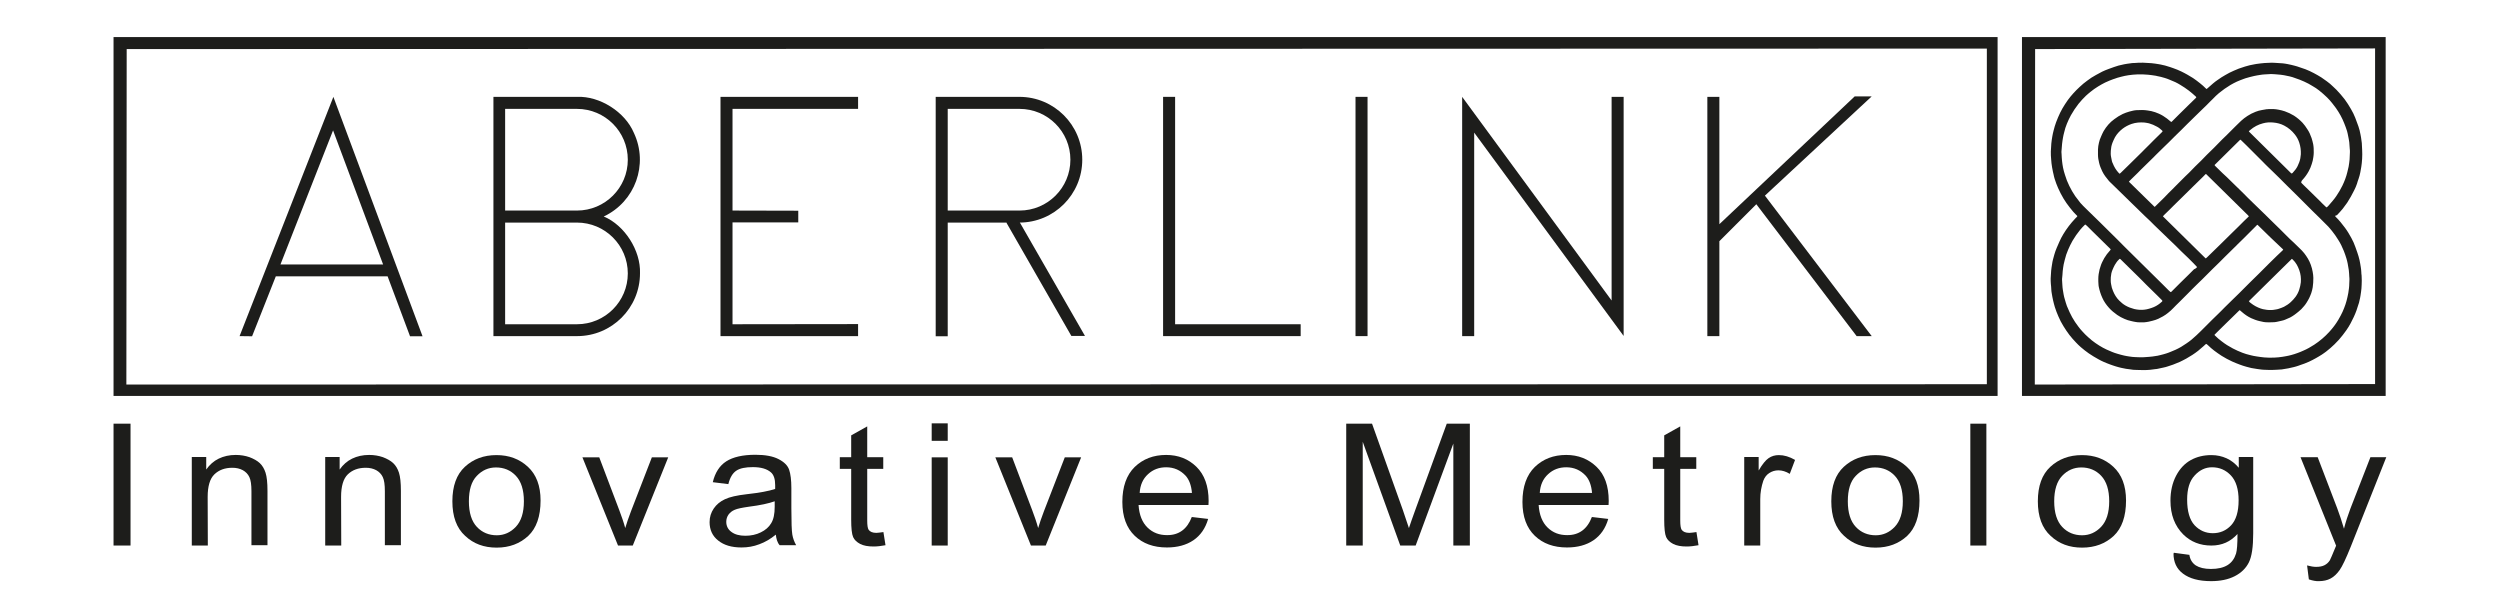 <?xml version="1.0" encoding="utf-8"?>
<!-- Generator: Adobe Illustrator 27.1.1, SVG Export Plug-In . SVG Version: 6.00 Build 0)  -->
<svg version="1.1" id="Layer_1" xmlns="http://www.w3.org/2000/svg" xmlns:xlink="http://www.w3.org/1999/xlink" x="0px" y="0px"
	 viewBox="0 0 1559 373" style="enable-background:new 0 0 1559 373;" xml:space="preserve">
<style type="text/css">
	.st0{fill-rule:evenodd;clip-rule:evenodd;fill:#1D1D1B;}
	.st1{fill:#1D1D1B;}
</style>
<g>
	<path class="st0" d="M1245.7,246.9H70.8V23.1h1174.9L1245.7,246.9L1245.7,246.9z M78.8,239.8L79,30.6l1160-0.3v209.3L78.8,239.8z"
		/>
	<path class="st0" d="M255.7,209.7l-14-37.4H172l-14.8,37.4l-7.8-0.1l58.5-149.2l55.6,149.3L255.7,209.7L255.7,209.7z M238.9,164.9
		h-64l32.8-83.6L238.9,164.9z"/>
	<path class="st0" d="M627.3,138.8H591v70.9h-7.5V60.4h52.2c21.6,0,39.2,17.5,39.2,39.2c0,21.6-17.5,39.2-39.2,39.2h0.3l40.6,70.7
		h-8.5l-40.6-70.8L627.3,138.8z M635.8,131.3H591V67.9h44.8c17.5,0,31.7,14.2,31.7,31.7S653.3,131.3,635.8,131.3z"/>
	<polygon class="st0" points="535.1,209.6 449.3,209.6 449.3,60.4 535.1,60.4 535.1,60.4 535.1,67.9 456.8,67.9 456.8,131.3 
		497.8,131.4 497.8,138.7 456.8,138.7 456.8,202.2 535.1,202.1 	"/>
	<polygon class="st0" points="811.1,209.6 725.3,209.6 725.3,60.4 732.8,60.4 732.8,202.2 811.1,202.2 	"/>
	<path class="st0" d="M376.5,135c19.6-9.2,28-32.5,18.8-52.1c-5.5-13.1-21.3-23.1-35.4-22.5h-52.2v149.2h52.2
		c21.6,0,39.2-17.5,39.2-39.2C399.6,156.3,389.6,140.5,376.5,135z M359.8,131.3H315V67.9h44.8c17.5,0,31.7,14.2,31.7,31.7
		S377.3,131.3,359.8,131.3z M359.8,202.2c17.5,0,31.7-14.2,31.7-31.7s-14.2-31.7-31.7-31.7H315v63.4L359.8,202.2L359.8,202.2z"/>
	<polygon class="st0" points="1005,187.4 911.8,60.4 911.8,209.6 919.3,209.6 919.3,82.7 1012.5,209.5 1012.5,60.4 1005,60.4 	"/>
	<polygon class="st0" points="1072.2,139.8 1156.6,60.1 1167.2,60.1 1100.6,122 1167.2,209.6 1157.8,209.6 1095.2,127.3 
		1095.3,127.3 1072.2,150.4 1072.2,209.6 1064.7,209.6 1064.7,60.4 1072.2,60.4 	"/>
	<path class="st0" d="M852.1,60.4"/>
	<rect x="845.3" y="60.4" class="st0" width="7.5" height="149.2"/>
	<path class="st0" d="M1157.8,209.6"/>
	<path class="st0" d="M81.4,340.2H70.8v-76h10.6V340.2z"/>
	<path class="st0" d="M129.6,340.2h-10V285h9v7.8c2.1-3,4.7-5.3,7.8-6.8s6.6-2.3,10.6-2.3c3.1,0,6,0.5,8.6,1.4
		c2.6,1,4.8,2.2,6.4,3.7c1.6,1.5,2.8,3.5,3.6,6s1.2,6.2,1.2,11.3V340h-10v-33.6c0-4.1-0.4-7-1.3-8.9c-0.9-1.9-2.3-3.3-4.1-4.3
		c-1.9-1-4-1.5-6.5-1.5c-4.7,0-8.4,1.4-11.2,4.1s-4.2,7.4-4.2,14.1L129.6,340.2L129.6,340.2z"/>
	<path class="st0" d="M212.8,340.2h-10V285h9v7.8c2.1-3,4.7-5.3,7.8-6.8s6.6-2.3,10.6-2.3c3.1,0,6,0.5,8.6,1.4
		c2.6,1,4.8,2.2,6.4,3.7c1.6,1.5,2.8,3.5,3.6,6s1.2,6.2,1.2,11.3V340h-10v-33.6c0-4.1-0.4-7-1.3-8.9c-0.9-1.9-2.3-3.3-4.1-4.3
		c-1.9-1-4-1.5-6.5-1.5c-4.7,0-8.4,1.4-11.2,4.1s-4.2,7.4-4.2,14.1L212.8,340.2L212.8,340.2z"/>
	<path class="st0" d="M292.4,312.6c0,7.2,1.7,12.5,5,16s7.5,5.2,12.4,5.2c4.6,0,8.6-1.8,11.9-5.3s5-8.8,5-15.9s-1.7-12.4-5-15.9
		s-7.5-5.2-12.4-5.2c-4.7,0-8.7,1.8-12,5.3C294,300.2,292.4,305.5,292.4,312.6z M282.1,312.6c0-9.5,2.6-16.7,7.8-21.5
		c5.2-4.8,11.7-7.3,19.7-7.3c7.8,0,14.3,2.4,19.6,7.3c5.2,4.8,7.9,11.8,7.9,21c0,9.9-2.6,17.3-7.7,22.1c-5.2,4.8-11.7,7.3-19.7,7.3
		c-7.9,0-14.4-2.4-19.6-7.3C284.7,329.3,282.1,322.1,282.1,312.6z"/>
	<path class="st0" d="M394.6,340.2h-9.2l-22.2-55h10.5l12.5,33c1.4,3.7,2.7,7.4,3.7,11.1c0.8-2.9,2.1-6.4,3.6-10.5l13-33.6h10.2
		L394.6,340.2z"/>
	<path class="st0" d="M483.1,316v-3.4c-3.6,1.3-9,2.5-16.2,3.4c-4.2,0.6-7.1,1.2-8.7,1.9c-1.7,0.7-2.9,1.7-3.9,3
		c-0.9,1.3-1.4,2.8-1.4,4.5c0,2.6,1.1,4.8,3.2,6.3c2.1,1.6,5,2.4,8.7,2.4c3.5,0,6.8-0.7,9.6-2.1c2.9-1.4,5.1-3.3,6.5-5.7
		C482.4,323.9,483.1,320.5,483.1,316z M483.8,333.4c-3.3,2.7-6.7,4.7-10.3,6c-3.6,1.4-7.3,2-11.1,2c-6.1,0-10.9-1.4-14.5-4.3
		c-3.6-2.8-5.4-6.7-5.4-11.5c0-3.2,0.9-6,2.6-8.5s4-4.4,7-5.8s7.4-2.4,13.5-3.1c8.1-0.9,14-2,17.8-3.3v-2.4c0-3.8-0.9-6.4-2.6-7.9
		c-2.5-2.2-6.2-3.3-11.3-3.3c-4.6,0-8.1,0.7-10.3,2.2c-2.3,1.5-4,4.3-5,8.4l-9.7-1.2c1.4-5.9,4.2-10.3,8.4-13
		c4.2-2.7,10.3-4.1,18.2-4.1c6.1,0,10.9,0.9,14.4,2.7c3.5,1.8,5.7,4,6.6,6.6s1.4,6.5,1.4,11.5v12.5c0,8.7,0.2,14.2,0.6,16.5
		s1.2,4.5,2.4,6.6h-10.3C484.7,338.3,484.1,336,483.8,333.4z"/>
	<path class="st0" d="M550.9,331.8l1.3,8.2c-2.7,0.5-5.2,0.8-7.4,0.8c-3.5,0-6.3-0.5-8.4-1.6c-2.1-1.1-3.6-2.5-4.4-4.3
		c-0.8-1.8-1.2-5.5-1.2-10.9v-31.6h-7.1v-7.3h7.1v-13.6l10-5.6v19.2h10v7.3h-10v32.2c0,3,0.3,4.9,0.9,5.8c0.9,1.2,2.4,1.9,4.8,1.9
		C547.7,332.2,549.1,332.1,550.9,331.8z"/>
	<path class="st0" d="M591,340.2h-10v-55h10V340.2z M591,274.9h-10V264h10V274.9z"/>
	<path class="st0" d="M652.1,340.2h-9.2l-22.2-55h10.5l12.5,33c1.4,3.7,2.7,7.4,3.7,11.1c0.8-2.9,2.1-6.4,3.6-10.5l13-33.6h10.2
		L652.1,340.2z"/>
	<path class="st0" d="M710.7,307.4h32.6c-0.4-4.8-1.8-8.4-4-10.8c-3.2-3.4-7.2-5.2-12.1-5.2c-4.4,0-8.2,1.4-11.3,4.3
		C712.7,298.6,711,302.5,710.7,307.4z M743.2,322.4l10.2,1.2c-1.7,5.9-4.8,10.3-9.2,13.3s-10,4.5-16.5,4.5c-8.3,0-15-2.4-20.1-7.3
		s-7.7-11.9-7.7-21.1c0-9.5,2.6-16.8,7.7-21.8c5.2-5,11.7-7.5,19.6-7.5c7.6,0,13.9,2.5,18.9,7.4s7.6,12,7.6,21.3l-0.1,2.5H710
		c0.4,6.2,2.3,10.9,5.6,14.1s7.3,4.7,12.1,4.7C735.1,333.8,740.3,330,743.2,322.4z"/>
	<path class="st0" d="M849.8,340.2h-10.3v-76h16.1l19.2,53.8l3.8,11.3c0.9-2.8,2.4-6.9,4.3-12.2l19.3-52.9h14.4v76h-10.3v-63.6
		l-23.5,63.6h-9.6l-23.4-64.7V340.2z"/>
	<path class="st0" d="M960.2,307.4h32.6c-0.4-4.8-1.8-8.4-4-10.8c-3.2-3.4-7.2-5.2-12.1-5.2c-4.4,0-8.2,1.4-11.3,4.3
		C962.2,298.6,960.5,302.5,960.2,307.4z M992.7,322.4l10.2,1.2c-1.7,5.9-4.8,10.3-9.2,13.3s-10,4.5-16.5,4.5c-8.3,0-15-2.4-20.1-7.3
		s-7.7-11.9-7.7-21.1c0-9.5,2.6-16.8,7.7-21.8c5.2-5,11.7-7.5,19.6-7.5c7.5,0,13.8,2.5,18.9,7.4c5.1,4.9,7.6,12,7.6,21.3l-0.1,2.5
		h-43.6c0.4,6.2,2.3,10.9,5.6,14.1s7.3,4.7,12.1,4.7C984.6,333.8,989.8,330,992.7,322.4z"/>
	<path class="st0" d="M1057.9,331.8l1.3,8.2c-2.7,0.5-5.2,0.8-7.4,0.8c-3.5,0-6.2-0.5-8.4-1.6c-2.1-1.1-3.6-2.5-4.4-4.3
		s-1.2-5.5-1.2-10.9v-31.6h-7.1v-7.3h7.1v-13.6l10-5.6v19.2h10v7.3h-10v32.2c0,3,0.3,4.9,0.9,5.8c0.9,1.2,2.4,1.9,4.8,1.9
		C1054.7,332.2,1056.1,332.1,1057.9,331.8z"/>
	<path class="st0" d="M1097.7,340.2h-10V285h9v8.4c2.3-3.9,4.3-6.4,6.2-7.7c1.9-1.3,4-1.9,6.4-1.9c3.3,0,6.6,1,10.1,3l-3.3,8.7
		c-2.4-1.5-4.8-2.2-7.1-2.2c-2.1,0-4,0.6-5.7,1.7s-2.9,2.7-3.7,4.8c-1.2,3.6-1.9,7.4-1.9,11.4V340.2z"/>
	<path class="st0" d="M1152.3,312.6c0,7.2,1.7,12.5,5,16s7.5,5.2,12.4,5.2c4.6,0,8.6-1.8,11.9-5.3s5-8.8,5-15.9s-1.7-12.4-5-15.9
		s-7.5-5.2-12.4-5.2c-4.7,0-8.7,1.8-12,5.3C1153.9,300.2,1152.3,305.5,1152.3,312.6z M1142,312.6c0-9.5,2.6-16.7,7.8-21.5
		c5.2-4.8,11.7-7.3,19.7-7.3c7.8,0,14.3,2.4,19.6,7.3c5.3,4.8,7.9,11.8,7.9,21c0,9.9-2.6,17.3-7.7,22.1c-5.2,4.8-11.7,7.3-19.7,7.3
		c-7.9,0-14.4-2.4-19.6-7.3C1144.6,329.3,1142,322.1,1142,312.6z"/>
	<path class="st0" d="M1238.7,340.2h-10v-76h10V340.2z"/>
	<path class="st0" d="M1281,312.6c0,7.2,1.7,12.5,5,16s7.5,5.2,12.4,5.2c4.6,0,8.6-1.8,11.9-5.3s5-8.8,5-15.9s-1.7-12.4-5-15.9
		s-7.5-5.2-12.4-5.2c-4.7,0-8.7,1.8-12,5.3C1282.7,300.2,1281,305.5,1281,312.6z M1270.8,312.6c0-9.5,2.6-16.7,7.8-21.5
		c5.2-4.8,11.7-7.3,19.7-7.3c7.8,0,14.3,2.4,19.6,7.3c5.2,4.8,7.9,11.8,7.9,21c0,9.9-2.6,17.3-7.7,22.1c-5.2,4.8-11.7,7.3-19.7,7.3
		c-7.9,0-14.4-2.4-19.6-7.3C1273.4,329.3,1270.8,322.1,1270.8,312.6z"/>
	<path class="st0" d="M1363.9,311.6c0,7.3,1.6,12.6,4.6,15.9c3.1,3.3,6.9,5,11.4,5s8.3-1.6,11.4-4.9s4.7-8.5,4.7-15.6
		c0-6.9-1.6-12.1-4.8-15.5c-3.2-3.4-7.1-5.1-11.8-5.1c-4.1,0-7.7,1.7-10.8,5.1C1365.4,299.9,1363.9,304.9,1363.9,311.6z
		 M1355.6,344.7l9.7,1.3c0.4,2.9,1.8,5.1,4,6.6c2.2,1.4,5.4,2.2,9.4,2.2c4.4,0,7.8-0.8,10.4-2.4s4.3-4,5.3-7.2
		c0.6-1.9,0.9-6,0.9-12.2c-2.2,2.4-4.6,4.2-7.3,5.4c-2.7,1.2-5.7,1.8-9,1.8c-7,0-12.8-2.3-17.5-6.9c-5.3-5.3-8-12.3-8-21.1
		c0-5.9,1.2-11.1,3.5-15.5s5.4-7.7,9.2-9.8c3.8-2.1,8.1-3.1,12.8-3.1c3.5,0,6.6,0.7,9.5,2s5.4,3.3,7.6,5.9V285h9v47.6
		c0,8.5-0.9,14.5-2.7,18.1c-1.8,3.6-4.7,6.5-8.8,8.6c-4.1,2.1-9,3.1-14.8,3.1c-7.6,0-13.4-1.6-17.5-4.7c-4-3-5.9-7.2-5.9-12.5
		C1355.6,345.1,1355.6,344.9,1355.6,344.7z"/>
	<path class="st0" d="M1439.8,361.3l-1.1-8.7c2.2,0.6,4.1,0.9,5.6,0.9c2.1,0,3.8-0.3,5.2-1c1.4-0.7,2.5-1.7,3.4-3.1
		c0.3-0.5,1.6-3.5,3.9-9.1l-22.2-55.2h10.7l12.2,31.9c1.5,4,2.9,8.2,4.2,12.7c1.1-4.3,2.5-8.5,4-12.5l12.5-32.1h9.9l-22.2,55.9
		c-2.9,7.2-5.2,12.1-6.9,14.5c-1.7,2.4-3.6,4.2-5.7,5.3c-2.1,1.1-4.5,1.6-7.2,1.6C1444.3,362.5,1442.2,362.1,1439.8,361.3z"/>
	<path class="st1" d="M1456.2,134.8c0.2,0.2,0.3,0.4,0.4,0.5c2.1,2,3.9,4.3,5.7,6.7c1.5,2,2.8,4.2,4,6.4c1,1.8,1.8,3.6,2.5,5.6
		c0.4,1.1,0.8,2.2,1.2,3.4c0.6,1.6,1,3.2,1.4,4.8c0.3,1.5,0.6,3,0.8,4.5c0.1,0.9,0.3,1.8,0.3,2.8c0,0.8,0.1,1.6,0.2,2.4
		c0,1,0.1,2.1,0.1,3.1c0,1.6-0.1,3.3-0.2,4.9c-0.1,1.5-0.4,3-0.6,4.5c-0.1,1-0.4,2-0.6,2.9c-0.2,1-0.4,2-0.8,2.9
		c-0.4,1.1-0.7,2.3-1.1,3.4c-0.5,1.4-1.1,2.8-1.7,4.1s-1.2,2.5-1.9,3.8c-0.8,1.5-1.7,3-2.7,4.4c-1.5,2.1-3,4.1-4.7,6
		c-0.9,1-1.8,1.9-2.7,2.8c-1.7,1.6-3.4,3.2-5.3,4.6c-0.9,0.6-1.7,1.3-2.7,1.9c-1.2,0.8-2.5,1.5-3.7,2.2c-1.4,0.8-2.8,1.5-4.3,2.2
		c-1.8,0.8-3.6,1.5-5.5,2.1c-0.4,0.1-0.7,0.3-1.1,0.4c-0.9,0.3-1.8,0.6-2.7,0.8c-1.2,0.3-2.3,0.5-3.5,0.8c-1.4,0.3-2.8,0.4-4.2,0.7
		c-0.1,0-0.2,0-0.2,0c-1.9,0.1-3.7,0.3-5.6,0.3c-1.6,0-3.3,0-4.9-0.1c-0.8,0-1.6-0.1-2.4-0.2c-0.7-0.1-1.5-0.2-2.2-0.3
		c-1.2-0.2-2.4-0.4-3.6-0.6c-1-0.2-2.1-0.5-3.1-0.8c-1.4-0.3-2.7-0.9-4-1.3c-1.7-0.6-3.3-1.3-4.9-2c-2.2-1-4.4-2.2-6.5-3.5
		c-1.6-1-3.2-2.2-4.7-3.3c-1.3-1-2.6-2.1-3.8-3.3c-0.2-0.2-0.4-0.4-0.7-0.6c-0.4-0.3-0.5-0.3-0.8,0c-0.4,0.4-0.9,0.8-1.3,1.2
		c-1.1,1-2.3,1.9-3.4,2.9c-2.3,1.8-4.8,3.4-7.3,4.8c-1.4,0.8-2.7,1.4-4.1,2.1c-1.4,0.6-2.8,1.1-4.2,1.7c-1.1,0.4-2.2,0.8-3.3,1.1
		c-0.8,0.3-1.7,0.5-2.6,0.7c-1.2,0.3-2.5,0.6-3.7,0.8c-0.5,0.1-1,0.2-1.5,0.2c-1,0.1-2.1,0.3-3.1,0.4c-2.8,0.3-5.6,0.2-8.5,0.1
		c-1.4,0-2.9-0.1-4.3-0.4c-0.8-0.1-1.5-0.2-2.3-0.3c-0.5-0.1-1-0.2-1.5-0.3c-1-0.2-2.1-0.4-3.1-0.7c-1.2-0.4-2.4-0.6-3.6-1.1
		c-0.5-0.2-1.1-0.4-1.7-0.6c-1.3-0.5-2.7-1-4-1.6c-1.2-0.5-2.3-1.1-3.4-1.7c-2-1.1-4-2.3-5.9-3.6c-1.7-1.2-3.4-2.5-5-3.9
		c-1.1-0.9-2-1.9-3-2.9c-1.5-1.5-2.8-3.1-4.1-4.7c-1.4-1.8-2.6-3.7-3.8-5.6c-1.2-1.9-2.2-3.9-3.1-6c-0.8-1.9-1.6-3.8-2.2-5.8
		c-0.4-1.4-0.8-2.8-1.1-4.2c-0.3-1.4-0.6-2.8-0.8-4.2c-0.1-0.8-0.3-1.5-0.3-2.3c-0.1-1.3-0.1-2.6-0.3-3.9c-0.1-1.1-0.1-2.2-0.1-3.3
		c0.1-1.6,0.2-3.2,0.3-4.8c0.1-1.4,0.4-2.8,0.6-4.2c0.1-0.9,0.3-1.8,0.5-2.6c0.3-1.1,0.6-2.2,0.9-3.3c0.4-1.4,0.9-2.8,1.5-4.2
		c0.6-1.3,1.1-2.6,1.7-3.9c0.7-1.6,1.5-3.1,2.4-4.6c1.1-1.7,2.1-3.4,3.4-5s2.5-3.2,4-4.7c0.4-0.4,0.7-0.7,1.1-1.1
		c0.1-0.1,0.2-0.2,0.2-0.3c0-0.4-0.3-0.5-0.5-0.7c-0.7-0.7-1.4-1.4-2-2.1c-0.8-0.9-1.5-1.8-2.2-2.7c-1.5-1.8-2.7-3.7-3.9-5.6
		c-1.3-2.1-2.4-4.4-3.4-6.6c-0.8-1.8-1.5-3.7-2.1-5.6c-0.3-0.9-0.5-1.8-0.7-2.8c-0.3-1.1-0.5-2.2-0.7-3.3c-0.1-0.3-0.1-0.7-0.2-1
		c-0.3-1.7-0.5-3.4-0.6-5.1s-0.3-3.3-0.2-5c0.1-1.6,0.2-3.3,0.3-4.9c0.1-1.5,0.4-2.9,0.6-4.3c0.2-1.3,0.5-2.5,0.8-3.7
		c0.4-1.8,1-3.6,1.6-5.3c0.4-1,0.8-2,1.2-3c0.8-2,1.8-3.9,2.8-5.7c1-1.7,2.1-3.4,3.3-5.1c2.2-3,4.7-5.7,7.4-8.2
		c1.5-1.4,3-2.7,4.7-3.9c1.7-1.3,3.5-2.5,5.4-3.5c1.3-0.7,2.6-1.4,3.9-2.1c1.2-0.6,2.5-1.1,3.8-1.6c1.2-0.5,2.4-0.9,3.6-1.3
		c0.9-0.3,1.8-0.6,2.8-0.9c1.2-0.3,2.3-0.5,3.5-0.8c1.3-0.3,2.6-0.4,3.9-0.6c0.8-0.2,1.6-0.2,2.4-0.2c1.8-0.1,3.7-0.3,5.5-0.2
		c1.7,0.1,3.5,0.2,5.2,0.3c1.5,0.1,2.9,0.4,4.4,0.6c1,0.1,1.9,0.4,2.9,0.6c0.8,0.2,1.6,0.3,2.3,0.6c1.3,0.4,2.7,0.8,4,1.3
		c1.7,0.6,3.5,1.3,5.1,2.1c1.3,0.6,2.5,1.3,3.8,2c1.2,0.7,2.4,1.4,3.5,2.1c1.5,1,2.9,2.1,4.3,3.2c1.3,1,2.5,2.1,3.6,3.2
		c0.1,0.1,0.2,0.2,0.3,0.3c0.1,0.1,0.3,0.1,0.4,0c0.2-0.2,0.5-0.4,0.7-0.6c1.1-0.9,2.1-1.9,3.2-2.8c0.9-0.8,1.9-1.5,2.9-2.2
		c1.5-1.1,3.1-2.1,4.7-3c1.7-1,3.4-1.9,5.3-2.7c1-0.4,2.1-0.9,3.1-1.3c1.3-0.5,2.6-0.9,3.9-1.3c0.9-0.3,1.9-0.5,2.9-0.8s2-0.3,3-0.6
		c0.4-0.1,0.7-0.1,1.1-0.2c1.7-0.2,3.4-0.5,5.2-0.6c1.5,0,3.1-0.2,4.6-0.2c0.7,0,1.3,0.1,2,0.1c1.6,0.1,3.1,0.2,4.7,0.3
		c1.1,0.1,2.1,0.3,3.2,0.5c1.4,0.3,2.9,0.6,4.3,1c1,0.2,1.9,0.6,2.9,0.9c1.3,0.4,2.5,0.8,3.8,1.3c1.8,0.7,3.5,1.5,5.2,2.4
		c1.6,0.9,3.2,1.7,4.7,2.7c1.2,0.8,2.3,1.6,3.4,2.4c1.4,1,2.7,2.1,3.9,3.3c0.7,0.6,1.4,1.3,2.1,2c1.8,1.9,3.5,3.8,5.1,5.9
		c1.5,2,2.8,4.1,4,6.2c1,1.7,1.9,3.5,2.6,5.3s1.3,3.6,2,5.4c0.6,1.7,1,3.4,1.3,5.1c0.3,1.2,0.4,2.4,0.6,3.7c0.2,1.1,0.3,2.2,0.3,3.3
		c0.1,1.8,0.2,3.5,0.2,5.3s-0.1,3.7-0.3,5.5c-0.1,0.8-0.2,1.5-0.3,2.3c-0.2,1.1-0.4,2.3-0.6,3.4c-0.3,1.4-0.6,2.8-1.1,4.1
		c-0.4,1-0.7,2.1-1,3.1c-0.5,1.4-1,2.7-1.7,4c-1.3,2.7-2.8,5.3-4.4,7.8c-0.9,1.3-1.9,2.5-2.8,3.8c-1.1,1.4-2.4,2.7-3.6,4
		C1456.5,134.3,1456.3,134.5,1456.2,134.8z M1435,113.8c0.1,0.1,0.2,0.3,0.3,0.4c0.4,0.4,0.8,0.8,1.2,1.2c1.1,1.1,2.2,2.1,3.3,3.2
		c1.7,1.7,3.4,3.4,5.2,5.1c1.1,1.1,2.2,2.1,3.2,3.2c0.8,0.7,1.5,1.5,2.3,2.2c0.3,0.3,0.4,0.3,0.7,0c0.3-0.3,0.7-0.6,1-1
		c1.6-1.9,3.3-3.7,4.7-5.8c1.4-2.1,2.7-4.2,3.8-6.5c1.3-2.7,2.4-5.5,3.1-8.5c0.3-1.1,0.6-2.3,0.8-3.4c0.2-1.5,0.5-2.9,0.6-4.4
		s0.1-3,0.2-4.5c0-0.2,0-0.4,0-0.6c0-0.5,0-1.1-0.1-1.6c-0.1-1.4-0.2-2.8-0.3-4.1c-0.2-1.3-0.4-2.6-0.7-3.9c-0.2-1-0.4-2.1-0.7-3.1
		c-0.5-1.6-1.1-3.2-1.7-4.7c-1.3-3.4-3.1-6.6-5.2-9.6c-0.7-1-1.5-2-2.3-3c-1-1.3-2.1-2.5-3.2-3.6c-1.6-1.6-3.3-3-5-4.4
		c-1.3-1-2.7-2-4.2-2.8c-0.8-0.5-1.6-1-2.4-1.4c-1.8-0.9-3.6-1.8-5.5-2.5c-1.5-0.6-3-1.1-4.5-1.6c-0.6-0.2-1.3-0.4-1.9-0.5
		c-1.1-0.2-2.3-0.5-3.4-0.7c-0.7-0.1-1.4-0.2-2.1-0.3c-1.1-0.1-2.2-0.2-3.4-0.3c-0.6,0-1.2-0.1-1.8-0.1c-0.5,0-1-0.1-1.4,0
		c-1.2,0.1-2.4,0.1-3.5,0.2c-0.9,0.1-1.7,0.1-2.6,0.3c-1.3,0.2-2.6,0.4-3.9,0.7c-1.8,0.4-3.6,0.9-5.3,1.4c-0.5,0.2-0.9,0.3-1.4,0.5
		c-1.3,0.5-2.7,1-4,1.6c-1.4,0.6-2.7,1.4-4,2.1c-2.5,1.5-4.9,3.2-7.1,5c-1.4,1.1-2.6,2.4-3.9,3.7c-1.3,1.2-2.5,2.5-3.8,3.8
		c-1,1-2,2-3.1,3c-1.3,1.3-2.6,2.5-3.9,3.8c-1.7,1.7-3.4,3.4-5.1,5c-1.2,1.2-2.4,2.4-3.6,3.6c-1.4,1.4-2.8,2.8-4.2,4.1
		c-1.3,1.3-2.5,2.5-3.8,3.8c-1.1,1.1-2.1,2.1-3.2,3.1c-1.6,1.6-3.2,3.2-4.8,4.7c-1,1-1.9,2-2.9,2.9c-1.6,1.5-3.1,3.1-4.7,4.6
		c-1.3,1.2-2.5,2.5-3.8,3.8c-1.3,1.2-2.6,2.5-3.8,3.7c-0.4,0.4-0.8,0.8-1.2,1.2c-0.1,0.1-0.3,0.3-0.4,0.5c0.1,0.1,0.2,0.3,0.3,0.3
		c1.8,1.8,3.6,3.6,5.4,5.3c1.6,1.6,3.3,3.2,4.9,4.8c1.7,1.7,3.4,3.4,5.1,5c0.1,0.1,0.2,0.2,0.4,0.3c0.1-0.1,0.2-0.2,0.3-0.3
		c1.9-1.8,3.8-3.7,5.6-5.5c0.9-0.9,1.7-1.8,2.6-2.7c1.6-1.6,3.3-3.2,4.9-4.9c1.9-1.9,3.7-3.7,5.6-5.6c0.8-0.8,1.6-1.5,2.4-2.3
		c1.3-1.3,2.5-2.6,3.8-3.9c1.2-1.2,2.5-2.5,3.8-3.7c1.1-1.1,2.3-2.3,3.4-3.5c1.5-1.5,3-2.9,4.5-4.4c1.7-1.7,3.4-3.4,5.1-5.2
		c1-1,2-1.9,3-2.9c1.8-1.8,3.6-3.6,5.4-5.4c1.1-1.1,2.3-2.3,3.5-3.4s2.5-2.1,3.9-3c0.8-0.5,1.6-1,2.4-1.4c0.9-0.4,1.8-0.8,2.7-1.2
		c1.3-0.5,2.6-0.9,4-1.1c0.8-0.1,1.5-0.3,2.3-0.4c0.2,0,0.4-0.1,0.6-0.1c0.4,0,0.9,0,1.3-0.1c2-0.1,4.1,0,6.1,0.4
		c1.3,0.2,2.6,0.6,3.9,1c2,0.7,3.9,1.6,5.7,2.7c2,1.3,3.8,2.8,5.4,4.5c1.1,1.2,2,2.5,2.9,3.9c1.2,1.7,2,3.6,2.7,5.6
		c0.4,1.2,0.7,2.5,1,3.8c0.1,0.8,0.3,1.7,0.3,2.5c0.1,1.9,0.1,3.8-0.2,5.6c-0.2,1.5-0.5,2.9-1,4.3c-0.5,1.6-1.1,3.1-1.9,4.5
		c-1.1,2-2.4,3.8-3.9,5.4c-0.2,0.2-0.4,0.4-0.5,0.6C1435,113.6,1435,113.7,1435,113.8z M1407.8,140.2c-0.4,0-0.5,0.3-0.7,0.5
		c-1.6,1.6-3.3,3.3-4.9,4.9c-0.9,0.9-1.9,1.9-2.8,2.8c-1.4,1.4-2.8,2.7-4.2,4.1c-0.6,0.6-1.1,1.2-1.7,1.7c-2,2-4,4-6,5.9
		c-1.2,1.2-2.4,2.4-3.7,3.7c-1.4,1.4-2.8,2.8-4.3,4.2c-2,2-4,4-6,6c-1.1,1.1-2.3,2.3-3.5,3.4c-2,2-4.1,4-6.1,6.1
		c-1.7,1.7-3.3,3.3-5,5c-1.2,1.2-2.5,2.4-3.7,3.7c-1,1-2,2-3.2,2.9c-1,0.8-2.1,1.6-3.2,2.2c-1,0.5-1.9,1-2.9,1.5
		c-1.1,0.5-2.3,0.9-3.5,1.2c-0.8,0.2-1.7,0.4-2.5,0.6c-0.9,0.2-1.8,0.3-2.8,0.4c-0.9,0-1.7,0-2.6,0s-1.8,0-2.6-0.2
		c-1-0.1-1.9-0.4-2.9-0.6c-1.4-0.3-2.8-0.7-4.1-1.3c-1.6-0.7-3.2-1.5-4.6-2.5c-1.8-1.3-3.6-2.7-5.1-4.4c-1.7-1.9-3.2-4-4.2-6.3
		c-1-2.2-1.7-4.4-2.2-6.8c-0.1-0.6-0.2-1.2-0.2-1.8c-0.1-1-0.1-2.1-0.1-3.1c0-2,0.3-4,0.8-6c0.2-0.6,0.4-1.3,0.6-1.9
		c0.5-1.8,1.4-3.4,2.3-5.1c1-1.7,2.2-3.3,3.6-4.8c0.5-0.6,0.6-0.6,0-1.2c-1.9-1.9-3.8-3.8-5.7-5.6c-1.8-1.7-3.5-3.5-5.3-5.2
		c-1-1-1.9-1.9-2.9-2.9c-0.4-0.4-0.8-0.7-1.2-1.1c-0.2-0.2-0.4-0.2-0.6,0l-0.1,0.1c-1,0.9-1.9,2-2.8,3c-1.8,2.2-3.4,4.5-4.8,6.9
		c-1,1.8-1.9,3.6-2.7,5.5c-0.9,2-1.6,4.2-2.1,6.3c-0.2,1-0.5,1.9-0.7,2.9c-0.2,1.4-0.5,2.8-0.6,4.2c-0.1,1.6-0.2,3.2-0.4,4.8
		c0,0.3,0,0.5,0,0.8c0.1,1.1,0.1,2.1,0.2,3.2c0.1,1,0.1,2,0.3,2.9c0.3,1.9,0.6,3.9,1.2,5.8c0.4,1.4,0.8,2.8,1.3,4.2
		c0.5,1.3,1.1,2.6,1.7,3.9c1,2.1,2.1,4.2,3.4,6.1c1.4,2,2.8,4,4.5,5.8c1.2,1.3,2.4,2.6,3.7,3.7c0.8,0.6,1.5,1.3,2.2,1.9
		c1.5,1.2,3.1,2.3,4.7,3.3c1.5,0.9,3,1.8,4.6,2.5c1.1,0.5,2.3,1,3.5,1.5c1,0.4,2.1,0.8,3.2,1.1c1.4,0.4,2.7,0.8,4.1,1.1
		c1.1,0.2,2.2,0.5,3.3,0.6c1.3,0.2,2.7,0.4,4,0.4c2,0.1,4,0.2,6,0c1.5-0.1,3.1-0.2,4.6-0.4c0.4-0.1,0.9-0.2,1.3-0.2
		c1.2-0.1,2.4-0.4,3.6-0.7s2.4-0.6,3.6-1c0.9-0.3,1.8-0.6,2.7-1c1-0.4,2.1-0.9,3.1-1.3c2.4-1.1,4.6-2.4,6.7-3.9
		c2.3-1.5,4.4-3.3,6.4-5.2c0.9-0.9,1.8-1.8,2.7-2.6c2.3-2.3,4.6-4.6,6.9-6.9c1.2-1.2,2.4-2.4,3.6-3.5c1.4-1.4,2.9-2.8,4.3-4.3
		c1.7-1.7,3.4-3.4,5.1-5c1.3-1.2,2.5-2.5,3.8-3.7c2.3-2.3,4.6-4.6,6.9-6.9c1.7-1.7,3.4-3.3,5.1-5c1.2-1.2,2.4-2.4,3.6-3.6
		c1.1-1.1,2.2-2.2,3.3-3.3c1.6-1.6,3.2-3.1,4.8-4.7c1.2-1.2,2.4-2.3,3.6-3.4c0.1-0.1,0.2-0.3,0.3-0.4c0-0.1-0.1-0.2-0.1-0.2
		C1418.4,150.6,1413.1,145.4,1407.8,140.2z M1370.1,166.6c-0.1-0.2-0.2-0.3-0.3-0.4c-0.7-0.7-1.3-1.4-2-2.1
		c-1.1-1.1-2.1-2.1-3.2-3.2c-1.5-1.4-3-2.9-4.5-4.3c-1.1-1.1-2.3-2.3-3.4-3.4c-1.6-1.5-3.2-3.1-4.8-4.6c-1-1-2-2-3.1-3
		c-1.8-1.7-3.6-3.5-5.4-5.2c-0.9-0.9-1.7-1.7-2.6-2.6c-1.1-1.1-2.3-2.2-3.5-3.3c-1.5-1.5-3-3-4.6-4.5c-1.1-1.1-2.3-2.2-3.4-3.3
		c-1.6-1.5-3.1-3.1-4.7-4.6c-2.7-2.6-5.4-5.3-8.1-7.9c-0.5-0.5-1-0.9-1.4-1.4c-1.6-1.9-3.1-3.8-4.2-6.1c-0.8-1.7-1.5-3.4-1.9-5.2
		c-0.4-1.6-0.7-3.3-0.7-4.9c0-1.1,0-2.3,0-3.4c0-1.4,0.3-2.8,0.6-4.2c0.3-1.3,0.7-2.6,1.3-3.8c0.5-1.2,1-2.3,1.6-3.4
		c1.7-2.9,3.9-5.5,6.7-7.5c1.6-1.2,3.3-2.3,5.2-3.2c1.3-0.6,2.7-1.1,4.1-1.5c0.8-0.2,1.6-0.4,2.4-0.6c0.7-0.1,1.4-0.3,2.1-0.3
		c2.3-0.1,4.7-0.2,7,0.2c0.8,0.1,1.5,0.3,2.3,0.4c1.6,0.4,3.2,0.9,4.7,1.6c1.8,0.8,3.4,1.8,5,3c0.8,0.6,1.5,1.2,2.2,1.8
		c0.2,0.1,0.3,0.4,0.7,0.3c0.2-0.2,0.4-0.4,0.6-0.6c1.3-1.3,2.7-2.7,4-4c2.1-2.1,4.2-4.1,6.3-6.2c1.2-1.2,2.4-2.4,3.6-3.5
		c0.2-0.2,0.5-0.4,0.7-0.7c0.3-0.3,0.3-0.4,0-0.7s-0.6-0.6-1-0.9c-0.3-0.3-0.7-0.6-1-0.9c-1.6-1.4-3.3-2.7-5.1-3.9
		c-0.9-0.6-1.8-1.1-2.7-1.7c-1-0.6-2-1.2-3.1-1.7c-1.3-0.6-2.5-1.1-3.8-1.6c-0.9-0.4-1.8-0.7-2.8-1c-1.6-0.5-3.2-0.9-4.9-1.2
		c-0.3-0.1-0.6-0.2-0.9-0.2c-1.5-0.2-3-0.5-4.5-0.6c-2.3-0.2-4.5-0.3-6.8-0.2c-1.8,0.1-3.6,0.2-5.4,0.5c-1.6,0.3-3.2,0.5-4.8,1
		c-1.5,0.4-3.1,0.8-4.5,1.4h-0.1c-1.8,0.6-3.5,1.4-5.3,2.2c-1.5,0.7-2.9,1.6-4.3,2.4c-1.7,1-3.3,2.2-4.8,3.4
		c-0.9,0.8-1.9,1.5-2.8,2.4c-1.6,1.6-3.2,3.2-4.6,5c-1.8,2.3-3.4,4.7-4.8,7.2c-0.9,1.7-1.8,3.5-2.5,5.3c-0.7,1.7-1.3,3.5-1.7,5.4
		c-0.3,1-0.5,2.1-0.7,3.1c-0.2,1.4-0.5,2.7-0.6,4.1c-0.1,1.6-0.3,3.3-0.4,4.9c0,0.5,0.1,1,0.1,1.5c0,1.4,0.2,2.9,0.3,4.3
		c0.1,1.3,0.4,2.7,0.6,4c0.3,1.5,0.7,3,1.2,4.5c0.7,2.4,1.6,4.7,2.7,6.9c1.1,2.2,2.3,4.4,3.7,6.4c1,1.4,2.1,2.8,3.2,4.2
		c1.1,1.3,2.4,2.5,3.6,3.7c2.7,2.7,5.5,5.4,8.2,8c2.8,2.8,5.7,5.6,8.5,8.4c2.3,2.3,4.7,4.6,7,7c3,2.9,5.9,5.9,8.9,8.8
		c2.6,2.6,5.2,5.1,7.8,7.7c2.5,2.4,4.9,4.9,7.4,7.3c1.2,1.2,2.4,2.4,3.6,3.6c0.4,0.4,0.7,0.7,1.1,1c0.2,0.2,0.4,0.2,0.6,0
		c0.1-0.1,0.1-0.2,0.2-0.2c0.8-0.8,1.5-1.5,2.3-2.3c1-1,2-2,3-3c1.7-1.7,3.4-3.3,5.1-5c1.2-1.2,2.4-2.4,3.6-3.6
		C1369.1,167.6,1369.6,167.1,1370.1,166.6z M1381,102.9c0.1,0.4,0.4,0.6,0.6,0.8c1.5,1.4,2.9,2.9,4.4,4.3c0.9,0.9,1.8,1.7,2.7,2.5
		c1.7,1.6,3.3,3.3,5,4.9c1.1,1.1,2.2,2.1,3.3,3.2c1.6,1.5,3.1,3.1,4.7,4.7c1.2,1.2,2.5,2.4,3.7,3.6c2.2,2.1,4.3,4.2,6.5,6.3
		c1.9,1.8,3.7,3.7,5.6,5.5c1.5,1.4,2.9,2.9,4.4,4.3c1.2,1.2,2.4,2.4,3.6,3.6c1.6,1.6,3.2,3.2,4.9,4.7c1.2,1.1,2.3,2.3,3.5,3.4
		c1,1,2.1,2,3,3.2c1.7,2.2,3.2,4.6,4.1,7.2c0.5,1.5,1,3,1.2,4.5c0.2,1.2,0.4,2.5,0.4,3.7c0,2-0.1,4-0.4,5.9
		c-0.2,1.2-0.5,2.4-0.9,3.6c-0.4,1-0.8,2.1-1.3,3.1c-0.5,0.9-1,1.9-1.6,2.8c-0.9,1.5-2.1,2.8-3.3,4.1c-0.5,0.5-1.1,1-1.7,1.5
		c-0.9,0.8-1.8,1.4-2.7,2.1c-0.8,0.6-1.7,1.1-2.6,1.6c-1,0.5-2.1,0.9-3.2,1.4c-0.6,0.3-1.3,0.4-2,0.6c-0.7,0.2-1.5,0.4-2.2,0.5
		c-0.7,0.2-1.5,0.3-2.2,0.4c-1.3,0.1-2.6,0.1-3.9,0.1c-1,0-2,0-3-0.2c-0.9-0.2-1.8-0.4-2.7-0.6c-1.8-0.4-3.5-1.1-5.1-1.8
		c-2.1-1-4-2.3-5.7-3.8c-0.4-0.4-0.9-0.8-1.4-1.2c-0.2,0.1-0.4,0.3-0.5,0.4c-1.6,1.5-3.2,3.1-4.7,4.6c-1.2,1.2-2.5,2.4-3.7,3.6
		c-2,2-4,3.9-6,5.9c-0.2,0.2-0.4,0.5-0.7,0.7c-0.2,0.2-0.2,0.3,0,0.5c0.1,0.1,0.2,0.1,0.2,0.2c1.3,1.3,2.7,2.5,4.2,3.6
		c2.2,1.7,4.4,3.1,6.9,4.4c1.9,1,3.9,1.9,6,2.7c1.5,0.6,3,1,4.6,1.4c1.5,0.4,2.9,0.7,4.4,0.9c1.5,0.3,3.1,0.4,4.6,0.6
		c2.1,0.2,4.2,0.2,6.4,0.1c1.7-0.1,3.3-0.2,5-0.5c0.8-0.1,1.5-0.2,2.3-0.4c1-0.2,2.1-0.4,3.1-0.7c1.3-0.4,2.6-0.7,3.8-1.2
		c1.3-0.4,2.5-1,3.7-1.5c2.4-1,4.6-2.3,6.8-3.7c3.5-2.3,6.7-5,9.5-8.1c2.1-2.3,4-4.8,5.6-7.5c0.5-0.9,1-1.8,1.5-2.7
		c0.8-1.5,1.5-3,2.1-4.6c0.6-1.5,1.1-3,1.5-4.5c0.4-1.6,0.8-3.2,1.1-4.9c0.3-2,0.6-3.9,0.6-5.9c0-0.8,0.1-1.5,0.1-2.3
		c0-0.7,0-1.3-0.1-2c-0.1-1.4-0.1-2.8-0.3-4.1c-0.2-1.4-0.4-2.7-0.7-4.1c-0.2-1.1-0.5-2.1-0.8-3.2c-0.5-1.6-1-3.1-1.6-4.6
		c-1-2.5-2.1-4.8-3.6-7.1c-1.2-1.9-2.4-3.7-3.8-5.4c-0.7-0.9-1.5-1.7-2.2-2.6c-0.6-0.7-1.4-1.3-2-2c-1.2-1.2-2.4-2.4-3.6-3.6
		c-1.5-1.4-2.9-2.9-4.4-4.3c-1.8-1.8-3.5-3.5-5.3-5.3c-1.3-1.3-2.6-2.6-3.9-3.9c-2.2-2.2-4.4-4.3-6.6-6.5c-1.7-1.7-3.4-3.4-5-5
		c-1.3-1.3-2.7-2.6-4-3.9c-0.9-0.9-1.8-1.7-2.7-2.6c-1.2-1.2-2.4-2.3-3.5-3.5c-1.3-1.3-2.7-2.7-4-4c-2-2-4-4-6-6
		c-1.2-1.1-2.3-2.3-3.5-3.4c-0.1-0.1-0.3-0.2-0.4-0.3c-0.1,0.1-0.2,0.1-0.3,0.2C1391.5,92.5,1386.3,97.7,1381,102.9z M1375.6,161.1
		c0.3-0.2,0.6-0.5,0.8-0.7c1.4-1.4,2.8-2.8,4.2-4.1c1.3-1.3,2.6-2.5,3.9-3.8c2.3-2.3,4.6-4.6,7-6.9c1.6-1.5,3.2-3.1,4.7-4.6
		c1.1-1.1,2.2-2.2,3.3-3.3c0.8-0.7,1.5-1.5,2.3-2.2c0.2-0.2,0.4-0.4,0.6-0.6c-0.2-0.2-0.3-0.4-0.5-0.6c-8.7-8.6-17.4-17.1-26.1-25.7
		c-0.1-0.1-0.1-0.1-0.2-0.1c-0.3,0.1-0.5,0.4-0.7,0.6c-0.8,0.8-1.6,1.7-2.5,2.5c-1.6,1.5-3.1,3-4.7,4.6c-2.4,2.3-4.7,4.7-7.1,7
		c-1.6,1.6-3.2,3.2-4.9,4.8c-1,1-2,2-2.9,2.9c-1.1,1.1-2.2,2.2-3.3,3.2c-0.2,0.2-0.5,0.5-0.7,0.8c0.1,0.1,0.2,0.2,0.3,0.3
		c8.8,8.6,17.5,17.3,26.3,25.9C1375.4,161.1,1375.5,161.1,1375.6,161.1z M1321.8,161.4c-0.2,0.2-0.4,0.4-0.6,0.6
		c-1,0.9-1.7,2.1-2.4,3.2c-0.6,1-1,2.1-1.5,3.2c-0.6,1.4-0.9,3-1,4.5s-0.1,3,0.2,4.4c0.2,1.5,0.6,2.8,1.2,4.2
		c0.9,2.2,2.1,4.2,3.8,5.9c1.2,1.2,2.5,2.3,3.9,3.1c1.7,1,3.6,1.7,5.5,2.2c1.1,0.3,2.3,0.4,3.4,0.5c2,0.1,3.9-0.1,5.9-0.7
		c1-0.3,2-0.6,2.9-1c1.9-0.8,3.6-2,5.1-3.4c0.1-0.1,0.2-0.3,0.3-0.4c-0.1-0.3-0.3-0.5-0.4-0.6c-0.9-0.9-1.7-1.7-2.6-2.6
		c-1.7-1.6-3.3-3.2-5-4.9c-1.4-1.4-2.9-2.8-4.3-4.3c-0.8-0.8-1.7-1.7-2.5-2.5c-1.7-1.7-3.5-3.4-5.2-5.1c-2.1-2-4.1-4.1-6.2-6.1
		C1322.2,161.6,1322.1,161.4,1321.8,161.4z M1402.4,187.8c0.3,0.5,0.7,0.9,1.2,1.2c1.9,1.5,3.9,2.6,6.2,3.4c0.5,0.1,0.9,0.3,1.4,0.4
		c1.5,0.3,3.1,0.6,4.6,0.5c0.1,0,0.2,0,0.2,0c1.2,0.1,2.5-0.2,3.7-0.4c0.5-0.1,1-0.2,1.5-0.4c1.1-0.4,2.1-0.7,3.1-1.2
		c1.5-0.8,2.9-1.7,4.2-2.9c1.1-1,2.1-2.1,3-3.3c1-1.4,1.8-2.9,2.3-4.5c0.5-1.5,0.8-3,1-4.6c0.2-2.6-0.1-5.1-1-7.6s-2.1-4.7-4-6.5
		c-0.2-0.2-0.3-0.3-0.6-0.5c-4.3,4.2-8.5,8.4-12.8,12.6c-4.7,4.6-9.3,9.1-13.9,13.7C1402.5,187.7,1402.5,187.7,1402.4,187.8z
		 M1348.6,81.8c-0.1-0.1-0.2-0.3-0.3-0.4c-1-0.9-2-1.8-3.2-2.4c-1.6-0.9-3.2-1.6-5-2.1c-1-0.2-1.9-0.4-2.9-0.5c-2.7-0.2-5.4,0-8,0.9
		c-2,0.7-3.9,1.7-5.6,3c-1.9,1.5-3.5,3.2-4.7,5.3c-0.6,1.1-1.1,2.3-1.6,3.5c-0.6,1.6-0.9,3.2-1,4.9c-0.1,1.3-0.1,2.6,0.2,4
		c0.2,0.8,0.3,1.7,0.5,2.5c0.1,0.5,0.3,0.9,0.5,1.3c0.9,2.3,2.1,4.3,3.8,6.1c0.2,0.2,0.3,0.4,0.6,0.4c0.5-0.3,0.8-0.8,1.3-1.2
		c1.4-1.4,2.8-2.8,4.3-4.2c2.1-2.1,4.2-4.1,6.3-6.2c1.2-1.2,2.5-2.4,3.7-3.7c1.8-1.8,3.7-3.6,5.5-5.5c1.6-1.6,3.3-3.3,5-4.9
		C1348.1,82.4,1348.5,82.2,1348.6,81.8z M1429.2,108.2c0.2-0.2,0.4-0.3,0.5-0.4c0.6-0.7,1.1-1.3,1.7-2c1.1-1.4,1.8-3,2.4-4.6
		s0.9-3.3,1-5c0.1-2.5-0.2-4.9-1-7.3c-0.6-1.8-1.5-3.5-2.7-5c-1.8-2.3-4-4.2-6.7-5.6c-2.1-1.1-4.4-1.7-6.8-1.9
		c-2.1-0.2-4.3-0.1-6.4,0.5c-1.5,0.4-2.9,0.9-4.2,1.6c-1.4,0.7-2.6,1.6-3.8,2.6c-0.3,0.3-0.7,0.5-0.8,0.8c0,0.1,0,0.2,0.1,0.2
		c8.8,8.7,17.5,17.3,26.3,26C1429,108,1429.1,108.1,1429.2,108.2z"/>
	<path class="st0" d="M1487.7,246.9h-226.8V23.1h226.8V246.9z M1268.9,239.8l0.2-209.2l212-0.4v209.3L1268.9,239.8z"/>
	<path class="st0" d="M1269.9,239.7"/>
</g>
</svg>
